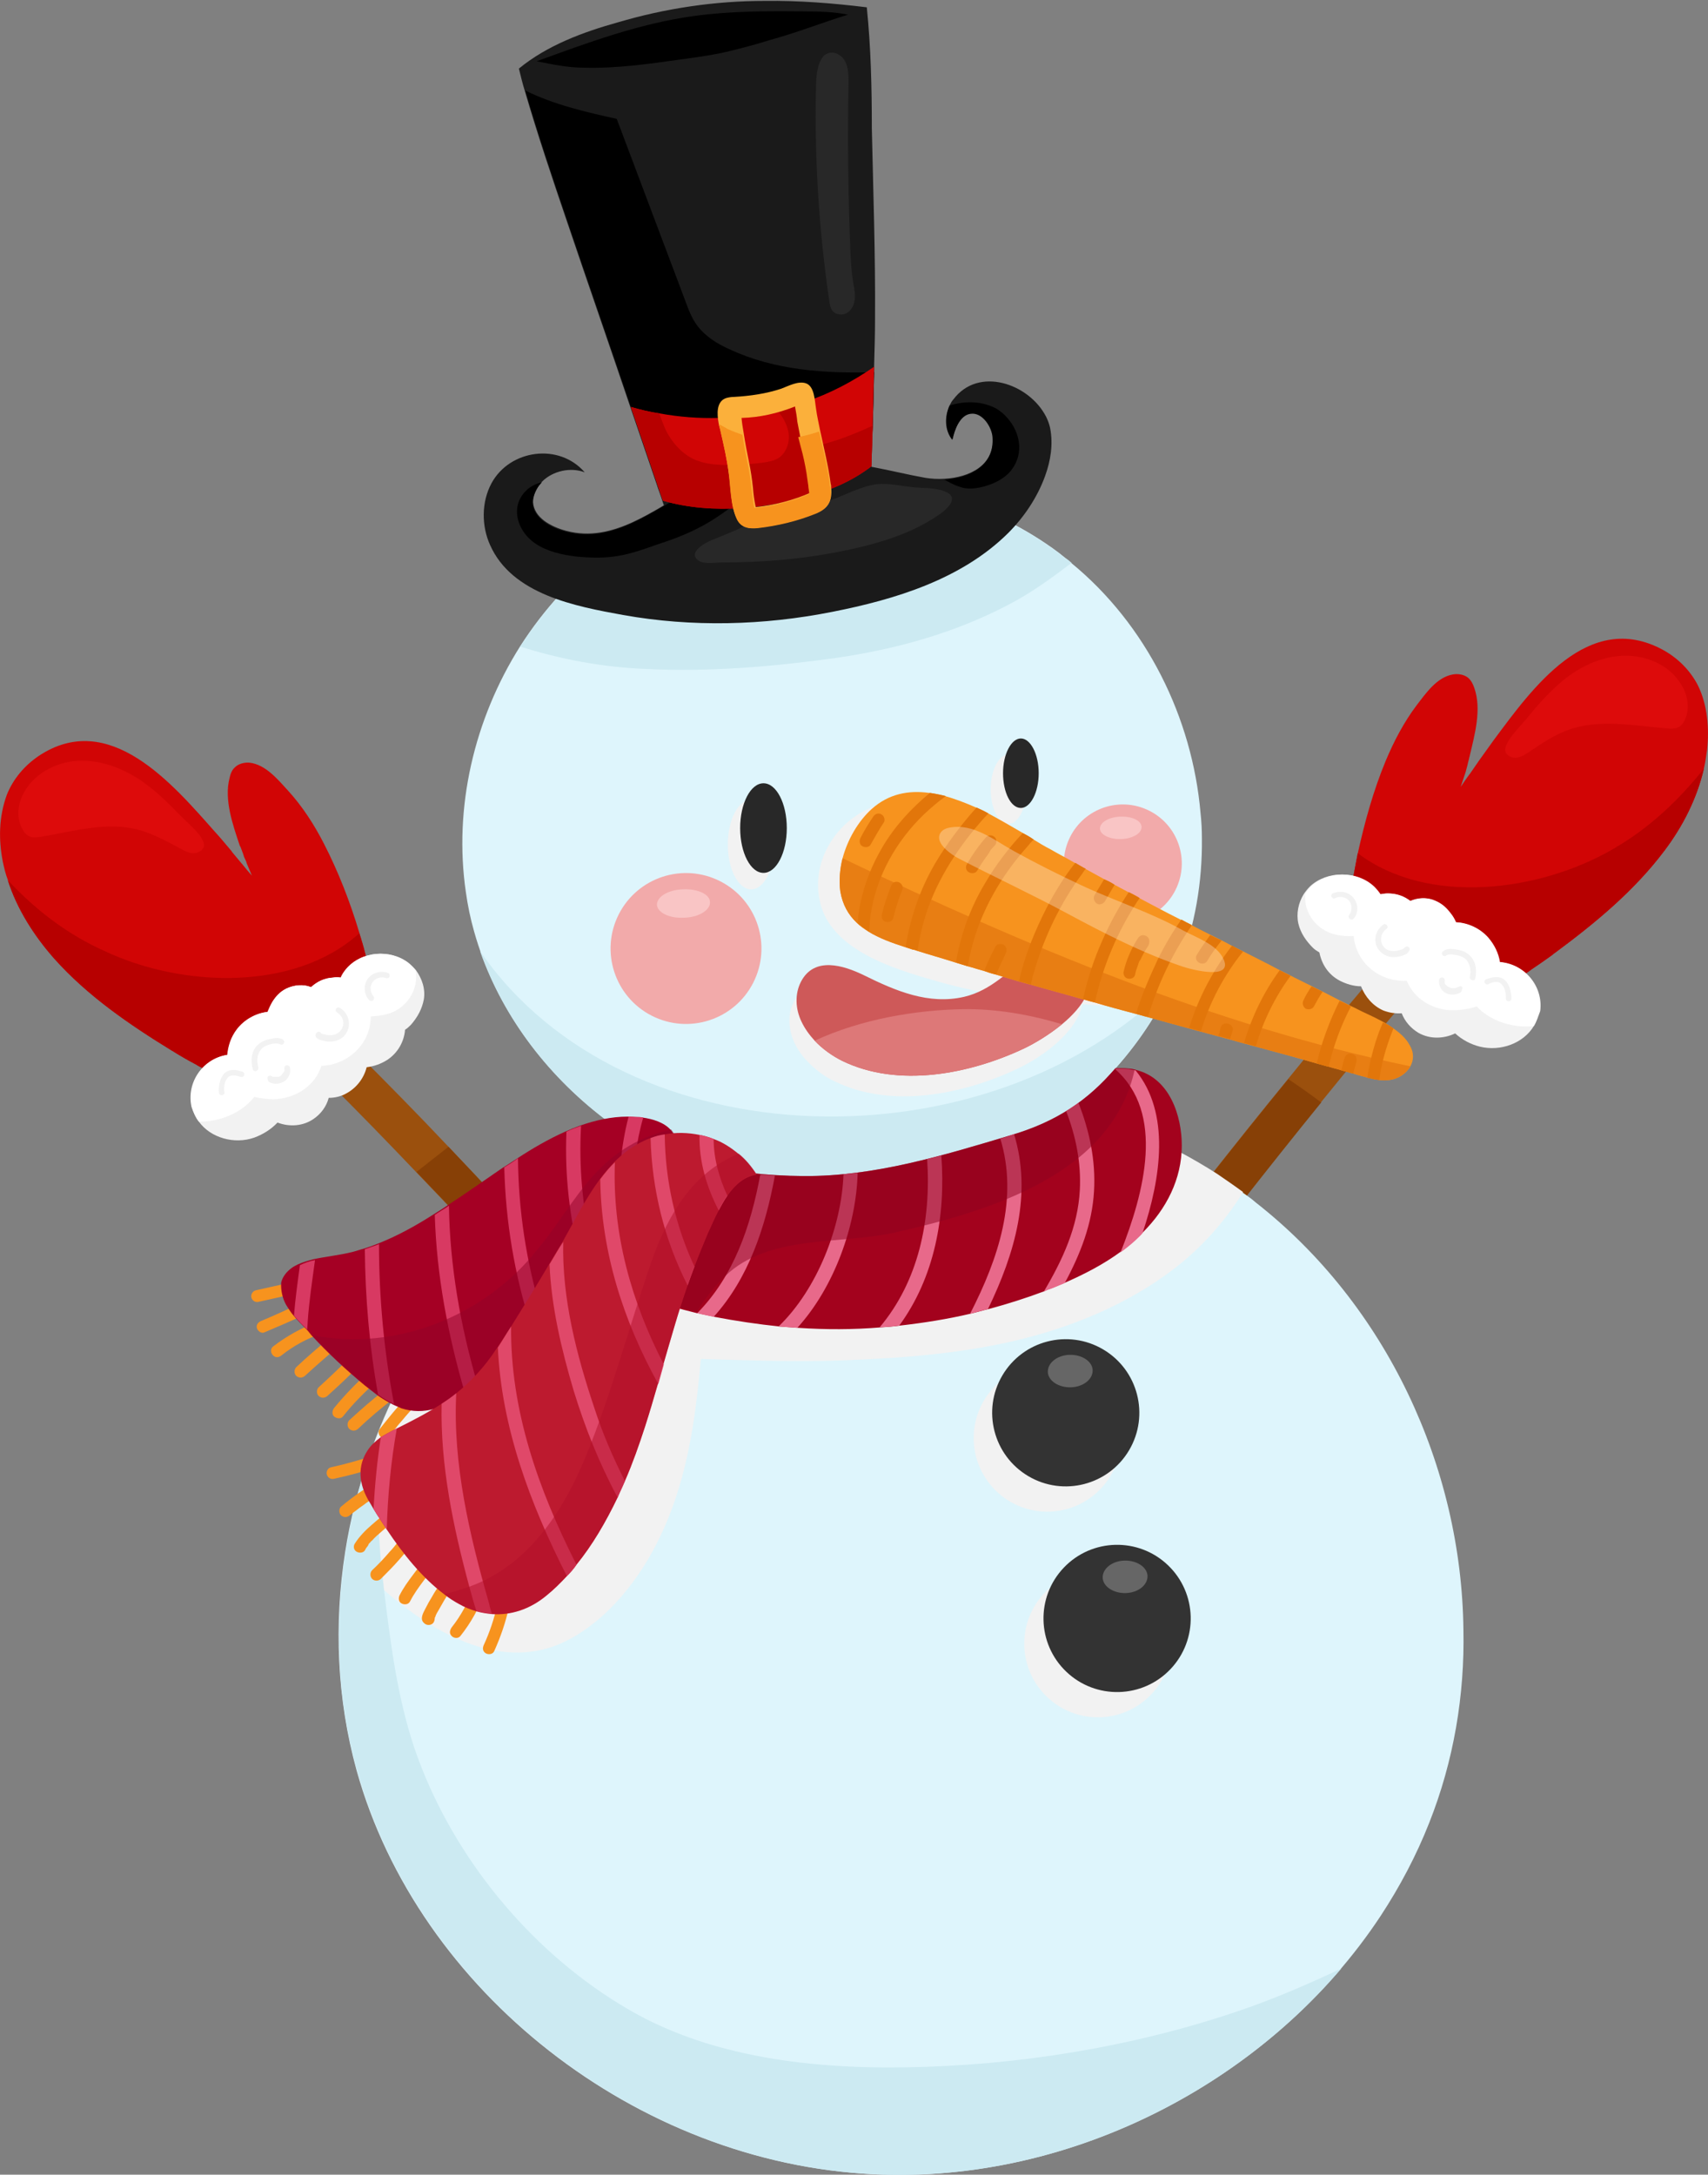 <?xml version="1.0" encoding="UTF-8"?> <svg xmlns="http://www.w3.org/2000/svg" xmlns:xlink="http://www.w3.org/1999/xlink" version="1.1" id="Layer_1" x="0px" y="0px" viewBox="0 0 373.6 475.6" style="enable-background:new 0 0 373.6 475.6;" xml:space="preserve"><rect x="0" y="0" width="373.6" height="475.6" fill="#808080" stroke="none"/> <style type="text/css"> .st0{fill:#9B500D;} .st1{fill:#874006;} .st2{fill:#D10505;} .st3{fill:#B70000;} .st4{fill:#DD0B0B;} .st5{fill:#F2F2F2;} .st6{fill:#FFFFFF;} .st7{fill:#DEF5FC;} .st8{fill:#CCEAF2;} .st9{fill:#F7931E;} .st10{fill:#A3021D;} .st11{fill:#E8698A;} .st12{opacity:0.5;fill:#8E0321;} .st13{fill:#A50024;} .st14{fill:#D83962;} .st15{opacity:0.5;fill:#930329;} .st16{fill:#BD1A2F;} .st17{fill:#E04869;} .st18{opacity:0.5;fill:#B20F2A;} .st19{fill:#1A1A1A;} .st20{fill:#282828;} .st21{fill:#FBB03B;} .st22{fill:#F2AAAA;} .st23{fill:#F9C5C5;} .st24{fill:#CE5959;} .st25{fill:#DD7878;} .st26{fill:#E87E13;} .st27{fill:#E2760A;} .st28{opacity:0.3;fill:#FFFFFF;} .st29{fill:#333333;} .st30{fill:#666666;} </style> <g> <g> <path class="st0" d="M136.5,305.6c-15-16.6-30-33.2-45.5-49.3c-12.2-12.8-24.7-25.4-37.6-37.5c-9.7,1-19.5,0.8-29.2-0.6 c-5.7-0.8-4.5-9.7,1.2-8.9c6.3,0.9,12.7,1.3,19,1.1c-2-1.8-4-3.6-6-5.4c-4.3-3.8,1.1-10.9,5.4-7.1c8.5,7.6,16.8,15.3,25,23.3 c-0.2-6.8-0.2-13.6-0.1-20.4c0.1-5.7,9-4.5,8.8,1.2c-0.2,8.9,0,17.8,0.5,26.7c0,0.5,0,1-0.1,1.4c6.8,6.8,13.6,13.7,20.2,20.7 c15.4,16.2,30.5,32.7,45.5,49.3C147.4,304.4,140.4,309.9,136.5,305.6z"></path> <path class="st1" d="M143.6,300.1c3.9,4.3-3.2,9.8-7,5.5c-15-16.6-30-33.2-45.5-49.3c2.3-1.8,4.7-3.7,7-5.5 C113.5,267,128.6,283.5,143.6,300.1z"></path> <g> <g> <path class="st2" d="M0.6,188.4c0.3,1.4,0.6,2.7,1.1,4c2,6.3,5.7,12.1,10.1,17.1c7.3,8.2,16.5,14.5,25.8,20.2 c0.2,0.1,0.4,0.2,0.5,0.3c1.6,1,3.2,1.9,4.9,2.8c0.4,0.3,0.9,0.5,1.3,0.7c1.5,0.8,3.1,1.6,4.6,2.4c0.2,0.1,0.4,0.2,0.6,0.3 c1,0.5,1.9,0.9,2.9,1.4c6.1-4.5,12-9.2,17.9-14c3.7-3,7.3-6.1,10.7-9.5c0.1-0.1,0.1-0.1,0.2-0.2c-0.3-1.2-0.5-2.4-0.8-3.6 c0-0.2-0.1-0.4-0.2-0.6c-0.4-1.6-0.8-3.1-1.3-4.7c-0.1-0.3-0.2-0.6-0.3-1c-2-6.7-4.6-13.4-7.8-19.6c-2.1-4.1-4.7-8.1-7.8-11.5 c-2.2-2.4-4.9-5.7-8.4-6.1c-1.1-0.1-2.4,0.2-3.2,1c-0.7,0.6-1,1.5-1.2,2.4c-1.2,4.7,0.7,10.1,2.2,14.6c0,0.1,0.1,0.3,0.2,0.4 c0.2,0.5,0.4,1.1,0.6,1.6c0.1,0.4,0.2,0.7,0.4,1.1c0.1,0.1,0.1,0.3,0.2,0.4c0.1,0.2,0.1,0.4,0.2,0.6c0.4,0.9,0.7,1.7,1.1,2.6 c-0.7-0.8-1.4-1.6-2.1-2.5c0,0,0-0.1-0.1-0.1c-0.7-0.8-1.3-1.6-2-2.4c-0.1-0.1-0.2-0.2-0.2-0.3c-1.2-1.4-2.4-2.9-3.7-4.3 c-9.3-10.5-23.1-26.8-38.5-16.6c-3.1,2.1-5.6,5-7,8.5C-0.3,178.7-0.3,183.7,0.6,188.4z"></path> <path class="st3" d="M1.7,192.5c2,6.3,5.7,12.1,10.1,17.1c7.3,8.2,16.5,14.5,25.8,20.2c0.2,0.1,0.4,0.2,0.5,0.3 c1.6,1,3.2,1.9,4.9,2.8c0.4,0.3,0.9,0.5,1.3,0.7c1.5,0.8,3.1,1.6,4.6,2.4c0.2,0.1,0.4,0.2,0.6,0.3c1,0.5,1.9,0.9,2.9,1.4 c6.1-4.5,12-9.2,17.9-14c3.7-3,7.3-6.1,10.7-9.5c0.1-0.1,0.1-0.1,0.2-0.2c-0.3-1.2-0.5-2.4-0.8-3.6c0-0.2-0.1-0.4-0.2-0.6 c-0.4-1.6-0.8-3.1-1.3-4.7c-0.1-0.3-0.2-0.6-0.3-1c-14.3,12.9-39,11.8-55.7,3.9C14.6,204.3,7.7,198.9,1.7,192.5z"></path> <path class="st4" d="M30.7,170.6c-4.1-2.7-8.9-4.5-13.8-4.2c-4.9,0.3-9.8,3-11.9,7.4c-1.2,2.4-1.4,5.4,0,7.7 c0.3,0.6,0.8,1.1,1.4,1.4c0.8,0.4,1.7,0.2,2.6,0.1c7.1-1.2,14.4-3.4,21.4-1.5c3.2,0.9,6.1,2.5,9.1,4.1c0.9,0.5,1.8,1,2.8,1 c1,0,2.1-0.6,2.3-1.5c0.4-2-3.9-5.4-5.2-6.8C36.7,175.5,33.9,172.8,30.7,170.6z"></path> </g> <g> <path class="st5" d="M43.5,245.3c2.6,3.6,7.8,5,12.1,3.5c1.9-0.7,3.7-1.8,5.1-3.3c2.6,1,5.6,0.8,7.9-0.8 c1.6-1.1,2.8-2.7,3.3-4.6c1.3,0,2.7-0.3,3.9-1c2.2-1.2,3.8-3.3,4.4-5.7c1.6-0.2,3.1-0.7,4.5-1.6c2.3-1.5,3.7-4,3.9-6.6 c0.5-0.3,0.9-0.7,1.3-1.1c1.4-1.6,2.4-3.4,2.8-5.5c0.4-2.3-0.4-4.6-1.7-6.4l0,0c-0.5-0.6-1-1.1-1.6-1.6 c-4-3.1-10.3-2.6-13.6,1.3c-0.5,0.6-0.9,1.2-1.2,1.9c-0.6-0.1-1.1-0.1-1.7,0c-1.9,0.1-3.5,0.9-4.8,2.1c-1.7-0.7-3.7-0.5-5.4,0.3 c-1.4,0.7-2.3,1.7-3.1,3c-0.4,0.7-0.7,1.4-1,2.1c-2.6,0.3-5.1,1.7-6.7,3.8c-1.3,1.7-1.9,3.6-2.1,5.6c-5.3,0.8-9,6-7.8,11.4 C42.3,243.3,42.8,244.4,43.5,245.3z"></path> <path class="st6" d="M43.5,245.3c0.7,0,1.3,0,2-0.1c3.8-0.4,7.8-2.3,10.1-5.3c1.4,0.3,2.9,0.5,4.2,0.5c5-0.1,9.2-3.1,10.5-7.3 c5.9-0.2,10.8-4.9,10.8-10.8c1.2-0.1,2.4-0.2,3.5-0.5c4.3-1.1,7.1-5.4,6.3-9.6l0,0c-0.5-0.6-1-1.1-1.6-1.6 c-4-3.1-10.3-2.6-13.6,1.3c-0.5,0.6-0.9,1.2-1.2,1.9c-0.6-0.1-1.1-0.1-1.7,0c-1.9,0.1-3.5,0.9-4.8,2.1c-1.7-0.7-3.7-0.5-5.4,0.3 c-1.4,0.7-2.3,1.7-3.1,3c-0.4,0.7-0.7,1.4-1,2.1c-2.6,0.3-5.1,1.7-6.7,3.8c-1.3,1.7-1.9,3.6-2.1,5.6c-5.3,0.8-9,6-7.8,11.4 C42.3,243.3,42.8,244.4,43.5,245.3z"></path> <path class="st5" d="M80.5,214c1-1.3,2.8-1.8,4.4-1.2c0.3,0.1,0.4,0.5,0.3,0.8c-0.1,0.3-0.5,0.4-0.8,0.3c-1-0.4-2.3,0-2.9,0.9 c-0.7,0.9-0.5,2.3,0.2,3.1c0.2,0.3,0.1,0.7-0.1,0.9c-0.3,0.2-0.6,0.1-0.9-0.1C79.5,217.3,79.5,215.3,80.5,214z"></path> <path class="st5" d="M70.2,225.9c0.2,0.3,0.8,0.3,1.1,0.4c0.4,0.1,0.8,0.1,1.2,0.1c0.8-0.1,1.5-0.4,2-1c1-1.2,0.7-3.1-0.7-3.9 c-0.3-0.2-0.5-0.5-0.3-0.8c0.1-0.3,0.5-0.5,0.8-0.3c2.1,1.2,2.7,4,1.2,5.9c-0.7,0.9-1.8,1.4-3,1.5c-0.6,0-1.2,0-1.8-0.2 c-0.6-0.1-1.2-0.3-1.6-0.8C68.7,226,69.7,225.2,70.2,225.9z"></path> <path class="st5" d="M55.3,233.9c-0.5-1.9-0.4-4,1.1-5.4c0.8-0.7,1.7-1.1,2.8-1.3c0.9-0.2,1.8-0.3,2.6,0.1 c0.3,0.2,0.5,0.5,0.3,0.8c-0.1,0.3-0.5,0.5-0.8,0.3c-0.6-0.3-1.2-0.2-1.8-0.1c-0.8,0.2-1.6,0.4-2.2,1c-1.1,1.1-1.2,2.7-0.8,4.1 C56.7,234.2,55.6,234.6,55.3,233.9z"></path> <path class="st5" d="M47.9,239c-0.1-0.7,0-1.4,0.1-2.1c0.2-0.7,0.5-1.5,1-2.1c1.1-1.1,2.7-0.9,4.1-0.4c0.3,0.1,0.4,0.5,0.3,0.8 c-0.1,0.3-0.5,0.4-0.8,0.3c-0.9-0.3-2.1-0.6-2.8,0.2c-0.7,0.8-0.9,2.1-0.7,3.2C49.2,239.6,48,239.8,47.9,239z"></path> <path class="st5" d="M59,236.7c1,0.5,2.3,0.4,3.3-0.3c0.9-0.7,1.4-1.9,1.1-3c-0.1-0.3-0.5-0.5-0.8-0.4c-0.3,0.1-0.5,0.5-0.4,0.8 c0,0,0,0,0,0c0,0,0,0,0,0c0,0,0,0.1,0,0.1c0,0,0,0.1,0,0.1c0,0,0,0,0,0.1c0,0.1,0,0.2-0.1,0.3c0-0.1,0,0,0,0c0,0,0,0.1-0.1,0.1 c0,0,0,0.1-0.1,0.1c0,0,0,0.1,0,0.1c0,0-0.1,0.1-0.1,0.1c0,0,0,0.1-0.1,0.1c0,0-0.1,0.1-0.1,0.1c0,0,0,0,0,0.1 c-0.1,0.1-0.1,0.1-0.2,0.2c0,0-0.1,0-0.1,0.1c0,0-0.1,0-0.1,0c-0.1,0-0.2,0.1-0.3,0.1c-0.1,0-0.1,0-0.2,0c0,0,0,0-0.1,0 c-0.1,0-0.2,0-0.3,0c-0.2,0-0.3,0-0.5,0c-0.2,0-0.3-0.1-0.5-0.2c-0.3-0.1-0.7,0-0.8,0.3C58.5,236.2,58.7,236.6,59,236.7z"></path> </g> </g> </g> <g> <path class="st0" d="M358.7,190.8c-9.5,2.1-19.3,3-29,2.7c-14.1,15.4-27.6,31.3-40.7,47.5c-12.1,14.9-23.9,30.1-35.7,45.3 c-3.5,4.5-10.9-0.4-7.4-5c11.8-15.2,23.7-30.5,35.9-45.4c8-9.9,16.1-19.6,24.4-29.2c-0.1-0.4-0.2-0.9-0.2-1.4 c-0.2-8.9-0.7-17.8-1.5-26.7c-0.5-5.7,8.2-7.5,8.7-1.8c0.6,6.8,1.1,13.6,1.4,20.4c7.5-8.5,15.3-16.9,23.2-25.1 c4-4.1,9.9,2.6,5.9,6.7c-1.9,1.9-3.7,3.9-5.6,5.8c6.3-0.3,12.6-1.1,18.9-2.5C362.5,180.9,364.3,189.6,358.7,190.8z"></path> <path class="st1" d="M289,241.1c-12.1,14.9-23.9,30.1-35.7,45.3c-3.5,4.5-10.9-0.4-7.4-5c11.8-15.2,23.7-30.5,35.9-45.4 C284.2,237.6,286.6,239.3,289,241.1z"></path> <g> <g> <path class="st2" d="M373.4,164c-0.2,1.4-0.4,2.8-0.7,4.1c-1.5,6.5-4.6,12.6-8.6,17.9c-6.6,8.8-15.2,15.9-24,22.4 c-0.2,0.1-0.3,0.2-0.5,0.4c-1.5,1.1-3.1,2.2-4.6,3.2c-0.4,0.3-0.8,0.6-1.3,0.9c-1.4,1-2.9,1.9-4.4,2.8c-0.2,0.1-0.3,0.2-0.5,0.3 c-0.9,0.6-1.8,1.1-2.8,1.7c-6.5-3.9-12.8-8.1-19-12.4c-3.9-2.7-7.8-5.5-11.5-8.5c-0.1-0.1-0.2-0.1-0.2-0.2 c0.2-1.2,0.3-2.4,0.5-3.6c0-0.2,0.1-0.4,0.1-0.6c0.3-1.6,0.6-3.2,0.9-4.8c0.1-0.3,0.1-0.7,0.2-1c1.5-6.8,3.4-13.7,6.1-20.2 c1.8-4.3,4-8.5,6.8-12.2c2-2.6,4.4-6.1,7.9-6.7c1.1-0.2,2.4,0,3.3,0.7c0.7,0.6,1.1,1.4,1.4,2.3c1.6,4.6,0.1,10.1-1,14.7 c0,0.2-0.1,0.3-0.1,0.4c-0.1,0.6-0.3,1.1-0.4,1.7c-0.1,0.4-0.2,0.7-0.3,1.1c0,0.1-0.1,0.3-0.1,0.4c-0.1,0.2-0.1,0.4-0.2,0.6 c-0.3,0.9-0.6,1.8-0.9,2.7c0.6-0.9,1.2-1.8,1.8-2.6c0,0,0-0.1,0.1-0.1c0.6-0.9,1.2-1.7,1.8-2.6c0.1-0.1,0.1-0.2,0.2-0.3 c1.1-1.5,2.2-3.1,3.3-4.6c8.4-11.3,20.7-28.6,37-19.8c3.3,1.8,6,4.5,7.7,7.8C373.5,154.2,373.9,159.3,373.4,164z"></path> <path class="st3" d="M372.7,168.1c-1.5,6.5-4.6,12.6-8.6,17.9c-6.6,8.8-15.2,15.9-24,22.4c-0.2,0.1-0.3,0.2-0.5,0.4 c-1.5,1.1-3.1,2.2-4.6,3.2c-0.4,0.3-0.8,0.6-1.3,0.9c-1.4,1-2.9,1.9-4.4,2.8c-0.2,0.1-0.3,0.2-0.5,0.3c-0.9,0.6-1.8,1.1-2.8,1.7 c-6.5-3.9-12.8-8.1-19-12.4c-3.9-2.7-7.8-5.5-11.5-8.5c-0.1-0.1-0.2-0.1-0.2-0.2c0.2-1.2,0.3-2.4,0.5-3.6c0-0.2,0.1-0.4,0.1-0.6 c0.3-1.6,0.6-3.2,0.9-4.8c0.1-0.3,0.1-0.7,0.2-1c15.3,11.6,39.8,8.4,55.8-0.9C360.8,181.1,367.2,175,372.7,168.1z"></path> <path class="st4" d="M341.9,148.8c3.8-3.1,8.5-5.3,13.4-5.4c4.9-0.1,10,2.1,12.5,6.4c1.4,2.3,1.9,5.3,0.7,7.7 c-0.3,0.6-0.7,1.2-1.3,1.5c-0.8,0.4-1.7,0.4-2.6,0.3c-7.2-0.6-14.7-2.1-21.5,0.3c-3.1,1.1-5.9,3-8.7,4.9 c-0.8,0.5-1.7,1.1-2.7,1.2c-1,0.1-2.1-0.4-2.4-1.3c-0.6-1.9,3.4-5.7,4.6-7.2C336.3,154.2,338.9,151.3,341.9,148.8z"></path> </g> <g> <path class="st5" d="M335.5,224.4c-2.3,3.8-7.3,5.6-11.8,4.5c-2-0.5-3.9-1.5-5.4-2.9c-2.5,1.2-5.5,1.3-8-0.1 c-1.7-1-3-2.5-3.7-4.3c-1.3,0.1-2.7-0.1-4-0.6c-2.3-1-4-3-4.9-5.3c-1.6,0-3.2-0.5-4.6-1.2c-2.5-1.3-4-3.6-4.5-6.2 c-0.5-0.3-1-0.6-1.4-1c-1.5-1.5-2.7-3.2-3.2-5.3c-0.5-2.2,0-4.6,1.2-6.5l0,0c0.4-0.6,0.9-1.2,1.4-1.7c3.7-3.4,10-3.4,13.7,0.1 c0.5,0.5,1,1.1,1.4,1.7c0.6-0.1,1.1-0.2,1.7-0.2c1.9,0,3.5,0.6,4.9,1.7c1.7-0.8,3.7-0.9,5.4-0.1c1.4,0.6,2.4,1.5,3.3,2.7 c0.5,0.6,0.9,1.3,1.2,2c2.6,0.1,5.2,1.3,7,3.3c1.4,1.6,2.3,3.5,2.6,5.4c5.4,0.4,9.5,5.3,8.8,10.7 C336.5,222.2,336.1,223.4,335.5,224.4z"></path> <path class="st6" d="M335.5,224.4c-0.7,0.1-1.3,0.1-2,0.1c-3.9-0.1-7.9-1.6-10.5-4.4c-1.4,0.5-2.8,0.7-4.2,0.8 c-5,0.4-9.4-2.3-11.1-6.4c-5.9,0.3-11.1-3.9-11.6-9.8c-1.2,0.1-2.4,0-3.5-0.2c-4.4-0.8-7.5-4.7-7.1-9l0,0 c0.4-0.6,0.9-1.2,1.4-1.7c3.7-3.4,10-3.4,13.7,0.1c0.5,0.5,1,1.1,1.4,1.7c0.6-0.1,1.1-0.2,1.7-0.2c1.9,0,3.5,0.6,4.9,1.7 c1.7-0.8,3.7-0.9,5.4-0.1c1.4,0.6,2.4,1.5,3.3,2.7c0.5,0.6,0.9,1.3,1.2,2c2.6,0.1,5.2,1.3,7,3.3c1.4,1.6,2.3,3.5,2.6,5.4 c5.4,0.4,9.5,5.3,8.8,10.7C336.5,222.2,336.1,223.4,335.5,224.4z"></path> <path class="st5" d="M296,196.3c-1.1-1.3-3-1.6-4.5-0.9c-0.3,0.1-0.4,0.6-0.2,0.8c0.2,0.3,0.5,0.4,0.8,0.2c1-0.5,2.3-0.2,3,0.6 c0.7,0.9,0.7,2.2,0,3.1c-0.2,0.3-0.1,0.7,0.2,0.9c0.3,0.2,0.7,0.1,0.9-0.2C297.2,199.5,297.1,197.6,296,196.3z"></path> <path class="st5" d="M307.2,207.3c-0.2,0.3-0.8,0.4-1.1,0.5c-0.4,0.1-0.8,0.2-1.2,0.2c-0.8,0-1.6-0.2-2.1-0.8 c-1.1-1.1-0.9-3.1,0.4-4c0.3-0.2,0.4-0.5,0.2-0.8c-0.2-0.3-0.6-0.4-0.8-0.2c-2,1.4-2.4,4.2-0.7,5.9c0.8,0.8,2,1.3,3.1,1.2 c0.6,0,1.2-0.1,1.7-0.3c0.6-0.2,1.2-0.4,1.5-1C308.7,207.2,307.7,206.6,307.2,207.3z"></path> <path class="st5" d="M322.7,214c0.4-1.9,0.1-4-1.5-5.3c-0.8-0.7-1.8-0.9-2.9-1.1c-0.9-0.1-1.8-0.2-2.6,0.4 c-0.3,0.2-0.4,0.5-0.2,0.8c0.1,0.3,0.6,0.4,0.8,0.2c0.5-0.4,1.2-0.3,1.8-0.2c0.8,0.1,1.6,0.3,2.3,0.8c1.2,1,1.4,2.6,1.1,4.1 C321.4,214.4,322.6,214.7,322.7,214z"></path> <path class="st5" d="M330.6,218.4c0-0.7-0.1-1.4-0.3-2.1c-0.2-0.7-0.6-1.5-1.2-2c-1.2-1-2.8-0.6-4.1-0.1 c-0.3,0.1-0.4,0.6-0.2,0.8c0.2,0.3,0.5,0.4,0.8,0.2c0.8-0.4,2-0.8,2.8,0c0.8,0.8,1,2,1,3.1C329.3,219.2,330.6,219.2,330.6,218.4 z"></path> <path class="st5" d="M319.4,217.1c-1,0.5-2.3,0.6-3.3,0c-1-0.6-1.5-1.8-1.3-2.9c0.1-0.3,0.5-0.5,0.8-0.4 c0.3,0.1,0.5,0.4,0.4,0.8c0,0,0,0,0,0c0,0,0,0,0,0c0,0,0,0.1,0,0.1c0,0,0,0.1,0,0.1c0,0,0,0,0,0.1c0,0.1,0,0.2,0.1,0.3 c0-0.1,0,0,0,0c0,0,0,0.1,0.1,0.1c0,0,0,0.1,0.1,0.1c0,0,0,0.1,0.1,0.1c0,0,0.1,0.1,0.1,0.1c0,0,0.1,0.1,0.1,0.1 c0,0,0.1,0.1,0.1,0.1c0,0,0,0,0.1,0c0.1,0,0.1,0.1,0.2,0.1c0,0,0.1,0,0.1,0.1c0,0,0.1,0,0.1,0c0.1,0,0.2,0.1,0.3,0.1 c0.1,0,0.1,0,0.2,0c0,0,0,0,0.1,0c0.1,0,0.2,0,0.3,0c0.2,0,0.3,0,0.5-0.1c0.2-0.1,0.3-0.1,0.5-0.2c0.3-0.2,0.7-0.1,0.8,0.2 C319.8,216.5,319.7,216.9,319.4,217.1z"></path> </g> </g> </g> <path class="st7" d="M312.6,398.7c-2.8,7.1-6.4,13.9-10.6,20.3c-23.5,35.6-67.2,58.7-111,56.5c-51.7-2.5-99.5-39.9-113-88.3 c-4.3-15.6-5-31.9-2.5-47.8c1.1-7.1,2.9-14,5.2-20.8c7.9-22.9,22.6-43.7,42.5-58.3c40.6-29.9,100.5-30.6,142.8-3.5 c2,1.3,3.9,2.6,5.8,4c1,0.7,2,1.4,2.9,2.2c28.6,22.4,45,57.9,45.4,93.4C320.4,370.7,318,385.1,312.6,398.7z"></path> <path class="st5" d="M271.9,260.7c-3.5,5.7-7.9,10.8-13,15.1c-10.1,8.4-22.5,13.8-35.2,17c-12.8,3.2-26,4.2-39.1,4.7 c-10.4,0.4-20.9,0-31.3-0.3c-0.9,10.2-2.2,20.4-5.4,30.1c-3.2,9.7-8.3,18.9-15.9,25.9c-3.8,3.4-8.2,6.3-13.1,7.5 c-9.8,2.5-20.1-1.9-28.4-7.8c-5.5-3.9-10.5-8.5-14.8-13.6c4.9-30.9,22-60.2,47.7-79.1c40.6-29.9,100.5-30.6,142.8-3.5 C268.1,258,270,259.3,271.9,260.7z"></path> <g> <path class="st8" d="M274.6,438.5c-22.6,8.2-47.8,12.7-71.8,13.5c-22,0.8-46.3-1.3-65.6-12.7c-20-11.7-36.4-31.1-44.9-52.5 c-4.5-11.2-6.3-23.1-7.8-35c-1.3-10.5-2.4-20.5-1.4-30.9c-0.7-0.8-1.5-1.6-2.3-2.3c-2.4,6.8-4.1,13.8-5.2,20.8 c-2.5,15.9-1.9,32.2,2.5,47.8c13.5,48.4,61.3,85.8,113,88.3c38.9,1.9,77.7-16.1,102.3-45C287.3,433.4,281.1,436.1,274.6,438.5z"></path> </g> <path class="st7" d="M262.9,183.4c0.1,9.5-1.5,19-5,27.9c-12.1,30.8-46,52.2-79.9,50.5c-34-1.7-65.4-26.3-74.3-58.1 c-0.8-2.8-1.4-5.7-1.8-8.6c-2.7-18.5,1.8-37.8,11.9-53.8c5.2-8.1,11.8-15.4,19.6-21.1c26.7-19.6,66.1-20.1,93.9-2.3 c2,1.3,3.9,2.6,5.7,4.1c0.4,0.3,0.9,0.7,1.3,1.1c16.5,13.5,26.5,33.9,28.3,54.7C262.8,179.6,262.9,181.5,262.9,183.4z"></path> <path class="st8" d="M234.4,123.1c-4.5,3.4-9,6.7-14.1,9.3c-11.7,6.1-24.4,9.6-37.5,11.5c-13.7,1.9-27.8,3.1-41.6,2.4 c-9.5-0.4-18.6-2.1-27.4-4.9c5.2-8.1,11.8-15.4,19.6-21.1c26.7-19.6,66.1-20.1,93.9-2.3c2,1.3,3.9,2.6,5.7,4.1 C233.5,122.3,233.9,122.7,234.4,123.1z"></path> <path class="st8" d="M105,208c10.4,29.7,40.5,52.2,72.9,53.8c32.5,1.6,64.9-17.9,78.3-46.6C216.6,255.4,137,254.5,105,208z"></path> <g> <g> <path class="st9" d="M66.9,281c-0.2-0.7-0.9-1.1-1.6-0.9c-3.1,0.7-6.2,1.4-9.4,2.1c-0.7,0.2-1.1,1-0.9,1.6 c0.2,0.7,0.9,1.1,1.6,0.9c3.1-0.7,6.2-1.4,9.4-2.1C66.6,282.5,67.1,281.7,66.9,281z"></path> <path class="st9" d="M67.4,285.6c-0.4-0.7-1.2-0.8-1.8-0.5c-2.8,1.3-5.6,2.6-8.5,3.8c-0.7,0.3-1.1,0.9-0.9,1.6 c0.2,0.6,1,1.2,1.6,0.9c3.1-1.3,6.1-2.6,9.1-4C67.5,287.1,67.7,286.2,67.4,285.6z"></path> <path class="st9" d="M71.1,290c-0.2-0.7-1-1.2-1.6-0.9c-3.6,1.3-6.8,3.1-9.8,5.4c-0.6,0.5-0.5,1.4,0,1.9c0.6,0.6,1.3,0.5,1.9,0 c2.5-2,5.6-3.7,8.6-4.7C70.9,291.4,71.3,290.7,71.1,290z"></path> <path class="st9" d="M74,292.6c-0.6-0.5-1.3-0.5-1.9,0c-2.5,2.1-5,4.2-7.3,6.4c-0.5,0.5-0.5,1.4,0,1.9c0.6,0.5,1.3,0.5,1.9,0 c2.4-2.2,4.8-4.3,7.3-6.4C74.5,294,74.5,293,74,292.6z"></path> <path class="st9" d="M78,297.3c-0.5-0.5-1.4-0.5-1.9,0c-2.1,2.1-4.2,4.1-6.4,6.1c-0.5,0.5-0.5,1.4,0,1.9c0.6,0.5,1.3,0.5,1.9,0 c2.2-2,4.4-4,6.4-6.1C78.5,298.7,78.5,297.7,78,297.3z"></path> <path class="st9" d="M82.4,300.2c-0.6-0.5-1.3-0.5-1.9,0c-2.7,2.4-5.1,4.9-7.4,7.7c-0.4,0.5-0.6,1.4,0,1.9c0.5,0.4,1.4,0.6,1.9,0 c2.2-2.8,4.7-5.3,7.4-7.7C83,301.7,82.9,300.7,82.4,300.2z"></path> <path class="st9" d="M85.9,304.1c-0.6-0.5-1.3-0.5-1.9,0c-2.6,2-5.1,4.2-7.6,6.5c-0.5,0.5-0.5,1.4,0,1.9c0.6,0.5,1.3,0.5,1.9,0 c2.4-2.3,4.9-4.4,7.6-6.5C86.4,305.5,86.4,304.5,85.9,304.1z"></path> <path class="st9" d="M90.8,305.6c-0.5-0.5-1.4-0.5-1.9,0c-2.1,2.2-4,4.6-5.9,7c-0.4,0.6-0.1,1.5,0.5,1.8c0.7,0.4,1.4,0.1,1.8-0.5 c0.2-0.3,0.4-0.6,0.7-0.9c0.1-0.1,0.1-0.1,0.2-0.2c0,0,0,0,0,0c0,0,0,0,0,0c0.1-0.2,0.2-0.3,0.4-0.5c0.4-0.6,0.9-1.1,1.4-1.7 c0.9-1.1,1.9-2.2,2.9-3.3C91.2,307,91.3,306.1,90.8,305.6z"></path> <path class="st9" d="M83.4,319.2c-0.2-0.7-1-1.2-1.6-0.9c-3.1,1-6.2,1.9-9.4,2.6c-0.7,0.1-1.1,1-0.9,1.6c0.2,0.7,0.9,1.1,1.6,0.9 c3.2-0.7,6.3-1.5,9.4-2.6C83.1,320.7,83.6,320,83.4,319.2z"></path> <path class="st9" d="M84.5,324.4c-0.4-0.6-1.2-0.8-1.8-0.5c-2.9,1.6-5.6,3.5-8.1,5.6c-0.5,0.4-0.5,1.4,0,1.9 c0.6,0.5,1.3,0.5,1.9,0c0.3-0.2,0.6-0.5,0.9-0.7c0.3-0.2,0.4-0.3,0.8-0.6c0.6-0.5,1.3-0.9,1.9-1.4c1.3-0.9,2.6-1.7,4-2.5 C84.6,325.9,84.9,325,84.5,324.4z"></path> <path class="st9" d="M87,329.2c-0.7-0.4-1.4-0.1-1.8,0.5c0.2-0.2-0.1,0.1-0.1,0.1c-0.1,0.1-0.2,0.2-0.2,0.3 c-0.1,0.2-0.3,0.3-0.4,0.5c-0.3,0.3-0.6,0.7-1,1c-0.7,0.6-1.4,1.2-2.1,1.8c-1.4,1.2-2.8,2.6-3.8,4.2c-0.4,0.6-0.2,1.5,0.5,1.8 c0.6,0.3,1.5,0.2,1.8-0.5c0.1-0.2,0.2-0.4,0.4-0.6c0.1-0.1,0.1-0.2,0.2-0.3c0,0,0.1-0.1,0.1-0.2c0-0.1,0.1-0.2,0.1-0.2 c0.1-0.1,0.1-0.1,0.2-0.2c0.2-0.2,0.3-0.4,0.5-0.5c0.6-0.7,1.3-1.3,2-1.9c1.5-1.3,2.9-2.5,4-4C87.9,330.4,87.6,329.5,87,329.2z"></path> <path class="st9" d="M89.7,334.5c-0.7-0.2-1.4,0.2-1.6,0.9c-0.1,0.3-0.2,0.5-0.4,0.9c-0.2,0.3-0.5,0.8-0.7,1 c-0.5,0.6-1.1,1.4-1.7,2c-1.2,1.4-2.5,2.8-3.9,4.1c-0.5,0.5-0.5,1.4,0,1.9c0.5,0.5,1.4,0.5,1.9,0c1.4-1.4,2.8-2.8,4.1-4.3 c1.3-1.5,2.7-3,3.3-4.8C90.9,335.5,90.4,334.6,89.7,334.5z"></path> <path class="st9" d="M93.5,339.9c-1.8,3.1-4.5,5.8-6.1,9c-0.3,0.6-0.2,1.5,0.5,1.8c0.6,0.3,1.5,0.2,1.8-0.5 c1.7-3.3,4.3-5.9,6.1-9C96.7,339.8,94.3,338.4,93.5,339.9z"></path> <path class="st9" d="M99.9,344.2c-0.5-0.5-1.4-0.6-1.9,0c-1.3,1.6-2.5,3.2-3.5,5c-0.5,0.8-1,1.7-1.4,2.5c-0.5,1-1.4,2.4-0.3,3.3 c0.5,0.5,1.4,0.5,1.9,0c0.3-0.3,0.4-0.8,0.4-1.2c0.1-0.2,0.2-0.3,0.2-0.5c0.2-0.4,0.4-0.8,0.6-1.1c0.4-0.7,0.8-1.4,1.2-2.1 c0.8-1.4,1.8-2.8,2.8-4C100.4,345.5,100.4,344.7,99.9,344.2z"></path> <path class="st9" d="M105.1,346.6c-0.7-0.2-1.4,0.3-1.6,0.9c-1.1,2.9-2.7,5.9-4.7,8.4c-0.4,0.6-0.6,1.3,0,1.9 c0.5,0.5,1.4,0.6,1.9,0c2.3-2.9,4.1-6.1,5.3-9.6C106.3,347.6,105.8,346.8,105.1,346.6z"></path> <path class="st9" d="M110.4,350c-0.7-0.2-1.5,0.2-1.6,0.9c-0.7,3.1-1.7,6.1-3,8.9c-0.3,0.7-0.2,1.4,0.5,1.8 c0.6,0.3,1.5,0.2,1.8-0.5c1.4-3.1,2.5-6.3,3.2-9.5C111.5,350.9,111.1,350.2,110.4,350z"></path> </g> <g> <path class="st10" d="M131.6,247.8c13.5,5.8,27.9,9.3,44.2,9.4c15.5,0.1,30.5-4.5,45.2-8.9c10.2-3,17-7.7,23-14.7 c1,0,1.9,0,2.9,0.1c0.4,0,0.9,0.1,1.3,0.2c0.1,0,0.2,0,0.3,0.1c7.4,1.8,10,10.1,10,16.5c0,7.4-3.4,13.9-8.5,19 c-0.5,0.6-1.1,1.1-1.7,1.7c-1,0.9-2,1.7-3.1,2.5c-3.8,2.8-7.9,4.9-12.2,6.8c-1,0.4-1.9,0.8-2.9,1.2c-0.6,0.2-1.2,0.4-1.7,0.7 c-4,1.5-8.1,2.8-12.2,3.9c-1.3,0.3-2.6,0.7-3.9,1c-5.1,1.2-10.2,2-15.4,2.6c-1.4,0.2-2.8,0.3-4.3,0.4c-6,0.5-12,0.5-18,0.1 c-1.4-0.1-2.8-0.2-4.1-0.3c-4.8-0.5-9.5-1.2-14.2-2.1c-1.2-0.3-2.4-0.5-3.6-0.8c-0.1,0-0.1,0-0.2,0c-7.8-1.9-15.4-4.5-22.7-7.9 c-3.8-1.8-7.6-3.8-10.1-7.1c-2.4-3.2-3.2-7-2.8-10.8c0.2-2.1,0.8-4.1,1.7-6C122.4,252.1,126.6,249.6,131.6,247.8z"></path> <g> <path class="st11" d="M243.9,233.8c0,0,0.1-0.1,0.1-0.1c1,0,1.9,0,2.9,0.1c0.5,0.1,1.1,0.2,1.5,0.3c7.6,9.3,5.6,23.4,1.5,35.6 c-0.5,0.6-1.1,1.1-1.7,1.7c-1,0.9-2,1.7-3.1,2.5C250.3,260.8,254.9,243.4,243.9,233.8z"></path> <path class="st11" d="M236.2,260.2c0.3-6-0.9-11.8-3-17.2c0.9-0.6,1.8-1.2,2.7-1.8c2.4,6.1,3.8,12.6,3.4,19.3 c-0.4,7.2-3,13.8-6.4,20.1c-1,0.4-1.9,0.8-2.9,1.2c-0.6,0.2-1.2,0.4-1.7,0.7C232.4,275.6,235.8,268.3,236.2,260.2z"></path> <path class="st11" d="M218.8,249c0.7-0.2,1.5-0.4,2.2-0.7c0.3-0.1,0.5-0.2,0.8-0.3c4,13.1,0.2,26.1-5.7,38.3 c-1.3,0.3-2.6,0.7-3.9,1C218.4,275.2,222.8,262.1,218.8,249z"></path> <path class="st11" d="M202.8,253.5c1-0.3,2.1-0.5,3.1-0.8c1,13.3-1.5,26.7-9.2,37.2c-1.4,0.2-2.8,0.3-4.3,0.4 C200.9,280.2,203.7,266.9,202.8,253.5z"></path> <path class="st11" d="M184.5,256.8c1-0.1,2.1-0.2,3.1-0.3c-0.3,11.5-5.1,25-13.2,33.9c-1.4-0.1-2.8-0.2-4.1-0.3 C178.8,281.9,184.1,268.2,184.5,256.8z"></path> <path class="st11" d="M169.5,257.1c-2.1,11.4-5.8,22.5-13.4,30.9c-1.2-0.3-2.4-0.5-3.6-0.8c8-8.1,11.7-19,13.8-30.3 C167.4,256.9,168.5,257,169.5,257.1z"></path> </g> <path class="st12" d="M131.6,247.8c13.5,5.8,27.9,9.3,44.2,9.4c15.5,0.1,30.5-4.5,45.2-8.9c10.2-3,17-7.7,23-14.7 c1,0,1.9,0,2.9,0.1c0.4,0,0.9,0.1,1.3,0.2c-5,23-31.8,31-52.7,35.7c-11.9,2.6-27.4,0.4-36.8,9.4c-2.4,2.3-4.5,5-6.3,7.9 c-7.8-1.9-15.4-4.5-22.7-7.9c-3.8-1.8-7.6-3.8-10.1-7.1c-2.4-3.2-3.2-7-2.8-10.8c0.2-2.1,0.8-4.1,1.7-6 C122.4,252.1,126.6,249.6,131.6,247.8z"></path> <g> <g> <path class="st13" d="M62.6,285.4c0.5,0.8,1,1.6,1.6,2.3c0.9,1.1,1.9,2.1,2.9,3.1c0.2,0.2,0.4,0.4,0.6,0.7 c0.2,0.2,0.3,0.4,0.5,0.6c3.6,3.9,7.5,7.5,11.6,10.9c0.9,0.7,1.8,1.4,2.7,2.1c1.1,0.8,2.3,1.5,3.5,2.1c0.6,0.3,1.2,0.5,1.8,0.8 c4.9,1.6,9.6-0.2,13.7-3.1c0.9-0.6,1.8-1.4,2.7-2.1c2.6-2.2,4.9-4.8,6.9-6.9c1.7-1.9,3.3-3.8,4.9-5.8c0.8-1,1.6-2,2.3-3 c2.7-3.5,5.4-7,8-10.6c0.1-0.2,0.3-0.4,0.4-0.6c0.8-1.1,1.6-2.1,2.4-3.2c2-2.6,4-5.1,6-7.6c0.7-0.8,1.3-1.6,2-2.4 c0.4-0.5,0.7-0.9,1.1-1.4c1.4-1.8,2.7-3.6,4.3-5.2c1.5-1.5,5.2-2.8,5.4-4.7c0.3-1.8-0.3-3.2-1.2-4.3c-1.4-1.6-3.9-2.4-6.2-2.7 c-0.4-0.1-0.7-0.1-1.1-0.1c-0.7,0-1.4-0.1-2.1-0.1c-3.6,0-7.1,0.8-10.5,2c-1.1,0.4-2.1,0.8-3.2,1.3c-3.6,1.6-7.2,3.7-10.4,5.8 c-1.1,0.7-2.1,1.4-3.1,2c-0.2,0.1-0.4,0.3-0.6,0.4c-3.8,2.6-7.6,5.3-11.6,7.9c-1,0.7-2,1.3-3.1,2c-3.9,2.5-7.9,4.7-12.2,6.4 c-1,0.4-2.1,0.8-3.1,1.1c-0.8,0.2-1.6,0.5-2.4,0.7c-2.8,0.7-5.8,1-8.6,1.6c-1.1,0.3-2.2,0.6-3.3,1.1c-0.1,0-0.1,0.1-0.2,0.1 c-0.4,0.2-0.8,0.4-1.2,0.7c-1.1,0.8-2,1.9-2.3,3.2C61.4,282.2,61.8,284,62.6,285.4z"></path> <g> <path class="st14" d="M135.3,265.1c0.7-0.8,1.3-1.6,2-2.4c0.4-0.5,0.7-0.9,1.1-1.4c0.1-5.7,0.7-11.4,2.3-16.9 c-0.4-0.1-0.7-0.1-1.1-0.1c-0.7,0-1.4-0.1-2.1-0.1C135.7,251,135.3,258,135.3,265.1z"></path> <path class="st14" d="M123.9,247.5c-0.4,9.6,0.7,19,3.1,28.3c0.8-1.1,1.6-2.1,2.4-3.2c-2-8.7-2.8-17.5-2.3-26.4 C126,246.6,124.9,247,123.9,247.5z"></path> <path class="st14" d="M110.3,255.3c0.3,11.8,2.2,23.3,5.8,34.6c0.8-1,1.6-2,2.3-3c-3.3-11-5-22.2-5.1-33.6 C112.4,254,111.3,254.7,110.3,255.3z"></path> <path class="st14" d="M95.1,265.7c0.4,13.3,2.9,26.3,6.6,39c0.9-0.6,1.8-1.4,2.7-2.1c-3.7-12.7-6-25.7-6.2-38.9 C97.2,264.4,96.1,265,95.1,265.7z"></path> <path class="st14" d="M79.8,273.2c0.1,10.7,1,21.3,2.9,31.8c1.1,0.8,2.3,1.5,3.5,2.1c-2.2-11.5-3.3-23.3-3.3-35 C81.9,272.5,80.9,272.8,79.8,273.2z"></path> <path class="st14" d="M65.6,276.7c-0.5,3.7-1,7.3-1.3,11c0.9,1.1,1.9,2.1,2.9,3.1c0-0.6,0.1-1.2,0.1-1.7c0.3-4.5,1-9,1.6-13.5 C67.7,275.8,66.6,276.2,65.6,276.7z"></path> </g> <path class="st15" d="M68.3,292c3.6,3.9,7.5,7.5,11.6,10.9c0.9,0.7,1.8,1.4,2.7,2.1c1.1,0.8,2.3,1.5,3.5,2.1 c0.6,0.3,1.2,0.5,1.8,0.8c4.9,1.6,9.6-0.2,13.7-3.1c0.9-0.6,1.8-1.4,2.7-2.1c2.6-2.2,4.9-4.8,6.9-6.9c1.7-1.9,3.3-3.8,4.9-5.8 c0.8-1,1.6-2,2.3-3c2.7-3.5,5.4-7,8-10.6c0.1-0.2,0.3-0.4,0.4-0.6c0.8-1.1,1.6-2.1,2.4-3.2c2-2.6,4-5.1,6-7.6 c0.7-0.8,1.3-1.6,2-2.4c0.4-0.5,0.7-0.9,1.1-1.4c1.4-1.8,2.7-3.6,4.3-5.2c1.5-1.5,5.2-2.8,5.4-4.7c0.3-1.8-0.3-3.2-1.2-4.3 c-6.6,1.5-12.2,4.7-17.1,10.2c-4.5,5-7.8,10.9-12.1,16C105.9,288,86.4,295.6,68.3,292z"></path> </g> <g> <path class="st16" d="M81,328.8c0.2,0.4,0.5,0.8,0.7,1.2c0.9,1.5,1.9,3,2.9,4.5c3.6,5.4,7.7,10.5,12.6,14.2 c1,0.8,2.1,1.5,3.2,2.1c1.2,0.7,2.5,1.2,3.8,1.6c1.1,0.3,2.3,0.5,3.4,0.6c4.1,0.3,8.3-1,12-4.1c1.6-1.3,3-2.7,4.4-4.2 c0.8-0.8,1.5-1.6,2.1-2.5c3.5-4.3,6.4-9.3,9-14.7c0.5-1.2,1.1-2.4,1.6-3.6c1.7-3.9,3.1-7.9,4.4-11.9c1-3.1,1.9-6.2,2.8-9.3 c0.4-1.4,0.8-2.9,1.2-4.3c1.7-5.8,3.3-11.6,5.3-17.3c0.5-1.4,1-2.8,1.5-4.1c0.9-2.4,1.9-4.8,2.9-7.2c0.8-1.7,1.5-3.4,2.4-5.1 c0.6-1.1,1.2-2.2,1.9-3.2c1.7-2.4,3.7-4.2,6.4-4.6c-1.1-1.7-2.4-3.3-3.9-4.5c-1.7-1.4-3.5-2.6-5.5-3.3c-1-0.4-2-0.7-3.1-0.9 c-2.5-0.5-5.1-0.6-7.6-0.1c-1.1,0.2-2.1,0.5-3.1,0.8c-2,0.7-4,1.9-5.8,3.3c-0.7,0.6-1.4,1.2-2.1,1.9c-1.1,1.2-2.2,2.4-3.2,3.8 c-3.1,4.2-5.5,9-8.1,13.6c0,0,0,0,0,0c0,0,0,0,0,0c-1,1.7-2,3.3-3,5c-2.7,4.6-5.5,9.1-8.3,13.6c-1,1.5-2,3.1-3,4.6 c-0.1,0.1-0.2,0.3-0.3,0.4c-2.6,4-5.6,7.1-8.8,9.7c-1,0.8-2.1,1.5-3.1,2.2c-3.1,2-6.4,3.7-9.8,5.4c-0.3,0.1-0.5,0.3-0.8,0.4 c-1,0.5-1.9,1-2.7,1.5c-1.2,0.9-2.2,1.8-2.9,2.9C78.3,320.4,78.2,324.4,81,328.8z"></path> <g> <path class="st17" d="M153,248.2c-0.1,5.8,1.5,11.3,4.2,16.5c0.6-1.1,1.2-2.2,1.9-3.2c-1.8-3.9-3-8.1-3-12.4 C155.1,248.7,154.1,248.4,153,248.2z"></path> <path class="st17" d="M142.3,248.9c0.3,11.2,3,22.2,8.1,32.2c0.5-1.4,1-2.8,1.5-4.1c-4.2-9-6.4-18.8-6.5-28.9 C144.4,248.2,143.3,248.5,142.3,248.9z"></path> <path class="st17" d="M131.3,257.9c0.2,15.8,5,30.9,12.7,44.8c0.4-1.4,0.8-2.9,1.2-4.3c-7.1-13.7-11.3-28.6-10.7-44.2 C133.3,255.3,132.3,256.6,131.3,257.9z"></path> <path class="st17" d="M120.2,276.5c0.4,9.3,2.6,18.6,5.3,27.7c2.5,8.1,5.6,15.9,9.6,23.3c0.5-1.2,1.1-2.4,1.6-3.6 c-2.6-5.1-4.9-10.4-6.7-16c-3.9-11.6-7.1-24-6.8-36.3C122.1,273.2,121.2,274.9,120.2,276.5z"></path> <path class="st17" d="M108.9,294.7c0.8,17.4,7,34.1,15.1,50c0.8-0.8,1.5-1.6,2.1-2.5c-8.4-16.5-14.5-34-14.3-52.1 C110.8,291.6,109.9,293.2,108.9,294.7z"></path> <path class="st17" d="M96.6,307c-0.3,13.4,2.5,26.8,6,39.8c0.5,1.8,1,3.7,1.6,5.5c1.1,0.3,2.3,0.5,3.4,0.6 c-0.3-0.8-0.5-1.7-0.7-2.5c-4.2-14.7-7.9-30.3-7.1-45.7C98.7,305.6,97.7,306.3,96.6,307z"></path> <path class="st17" d="M81.7,330c0.9,1.5,1.9,3,2.9,4.5c0.2-7.4,0.9-14.8,2.2-22.1c-0.3,0.1-0.5,0.3-0.8,0.4 c-1,0.5-1.9,1-2.7,1.5C82.5,319.5,82,324.7,81.7,330z"></path> </g> <path class="st18" d="M97.2,348.6c1,0.8,2.1,1.5,3.2,2.1c1.2,0.7,2.5,1.2,3.8,1.6c1.1,0.3,2.3,0.5,3.4,0.6 c4.1,0.3,8.3-1,12-4.1c1.6-1.3,3-2.7,4.4-4.2c0.8-0.8,1.5-1.6,2.1-2.5c3.5-4.3,6.4-9.3,9-14.7c0.5-1.2,1.1-2.4,1.6-3.6 c1.7-3.9,3.1-7.9,4.4-11.9c1-3.1,1.9-6.2,2.8-9.3c0.4-1.4,0.8-2.9,1.2-4.3c1.7-5.8,3.3-11.6,5.3-17.3c0.5-1.4,1-2.8,1.5-4.1 c0.9-2.4,1.9-4.8,2.9-7.2c0.8-1.7,1.5-3.4,2.4-5.1c0.6-1.1,1.2-2.2,1.9-3.2c1.7-2.4,3.7-4.2,6.4-4.6c-1.1-1.7-2.4-3.3-3.9-4.5 c-10,4.1-15.4,13.1-19.1,23.6c-4.9,14.2-8.7,28.8-14.4,42.7c-5.3,12.8-13.5,25.1-27.6,29.1C99.4,348.1,98.3,348.4,97.2,348.6z"></path> </g> </g> </g> </g> <g> <path class="st19" d="M191.4,69.7c0,3.5-0.1,6.9-0.2,10.4l0,1.3c-0.1,4.7-0.2,9.4-0.4,14.1c-0.1,2.2-0.1,4.3-0.2,6.5 c-0.2,4.7-0.4,9.4-0.6,14.2l-41,5.3c-1.4-4-2.7-7.9-4.1-11.9c-0.4-1.3-0.9-2.5-1.3-3.8c-1.9-5.6-3.8-11.1-5.7-16.7h0 c-4.6-13.6-9.3-27.1-13.9-40.7c-3.2-9.4-6.4-18.9-9.2-28.5c-0.5-1.6-0.9-3.3-1.3-4.9c6.2-5.1,14.1-8,21.6-10.1 c10.5-3.1,21.3-4.7,32.2-4.7c7.5-0.1,14.9,0.5,22.3,1.4c0.9,8.8,1.1,17.6,1.1,26.4C191,41.8,191.5,55.7,191.4,69.7z"></path> <path d="M191.2,81.4c-0.1,4.7-0.2,9.4-0.4,14.1c-15.3,5.4-31.1,10.2-47.1,10.2c-1.9-5.6-3.8-11.1-5.7-16.7h0 c-4.6-13.6-9.3-27.1-13.9-40.7c-3.2-9.4-6.4-18.9-9.2-28.5c6.3,3.1,13.2,4.7,20,6.2c5,13.3,10,26.5,15,39.8 c0.7,1.9,1.4,3.8,2.6,5.4c1.8,2.4,4.4,4,7.1,5.2C169.5,81,180.4,81.7,191.2,81.4z"></path> <path class="st19" d="M228.6,104.1c-1.7,4.7-4.6,9-8.1,12.5c-10.2,10.1-24.7,14.5-38.4,17.2c-15.1,3-30.7,3.4-45.8,0.7 c-10.5-1.9-24.3-4.5-29.1-15.3c-1.9-4.2-1.9-9.4,0.3-13.5c4-7.4,14.8-8.9,20.4-2.4c-3.1-1.2-7-0.3-9.3,2c-0.2,0.2-0.4,0.5-0.6,0.7 c-0.8,1.1-1.4,2.5-1.4,3.8c0.2,3.4,3.9,5.4,7.3,6.3c10.3,2.7,18.9-4.6,27.8-9.3c1.2-0.6,2.4-1.2,3.7-1.7c7.6-3,15.6-3.5,24.1-3.9 c8.1-0.4,15.1,1.9,22.9,3.3c1.3,0.2,2.7,0.3,4.2,0.2c5.4-0.3,11-2.9,10.6-9.2c-0.1-2.2-2.2-5.6-4.8-5.2c-2.4,0.3-3.6,3.7-4,5.7 c-1.7-2.1-1.7-5.1-0.6-7.5c0.2-0.4,0.4-0.8,0.7-1.1c5.5-7.4,16.6-3.5,20.3,3.7c0.4,0.8,0.7,1.6,0.9,2.5 C230.4,97.2,229.8,100.8,228.6,104.1z"></path> <path d="M165.3,106.6c-4,3.3-8,6.6-12.6,8.9c-2.9,1.5-5.9,2.6-9,3.6c-2.8,1-5.6,2-8.6,2.5c-3,0.5-6.1,0.4-9.2,0.1 c-3.1-0.4-6.3-1.1-8.9-2.9c-2.6-1.8-4.4-5-3.8-8.1c0.5-2.6,2.7-4.7,5.3-5.2c-0.2,0.2-0.4,0.5-0.6,0.7c-0.8,1.1-1.4,2.5-1.4,3.8 c0.2,3.4,3.9,5.4,7.3,6.3c10.3,2.7,18.9-4.6,27.8-9.3c1.2-0.6,2.4-1.2,3.7-1.7C158.5,105.5,162.1,106.1,165.3,106.6z"></path> <path d="M185.5,3.2c-3.1-0.6-6.2-0.7-9.4-0.7c-8.1-0.1-16.3-0.1-24.3,1c-11.8,1.6-23.2,5.8-34.4,9.9c3.5,0.7,6.8,1.4,10.3,1.4 c7.1,0.2,14.1-0.8,21.2-1.8c3.7-0.5,7.4-1,11-1.9c2.9-0.7,5.8-1.5,8.7-2.4C174.1,7.2,180,4.9,185.5,3.2z"></path> <path class="st20" d="M178.5,18.3c-0.4,15.9,0.6,31.9,2.9,47.6c0.1,0.8,0.3,1.6,0.8,2.2c0.9,0.9,2.5,0.9,3.4,0.1 c1-0.8,1.4-2.1,1.4-3.4c0-1.3-0.3-2.5-0.5-3.8c-0.3-2.1-0.4-4.2-0.5-6.3c-0.5-12.2-0.6-24.4-0.4-36.6c0-1.6,0-3.2-0.7-4.6 c-0.9-1.8-3.1-2.7-4.7-1.3C178.8,13.8,178.6,16.2,178.5,18.3z"></path> <path class="st20" d="M171.6,111.6c-1.3,0.3-2.5,0.6-3.7,1c-1.1,0.4-2.2,0.9-3.2,1.5c-2.9,1.6-6,2.8-9,4c-1.5,0.6-5.4,2.8-2.9,4.5 c1.4,0.9,3.7,0.4,5.2,0.4c8.1,0,16.3-0.6,24.3-2.1c7.9-1.5,16.2-3.6,22.9-8.2c2.4-1.6,4.9-4.2,1-5.4c-2.2-0.7-4.6-0.5-6.9-0.8 c-2.9-0.3-5.8-1.1-8.7-0.4c-3.6,0.8-6.9,2.8-10.5,3.8C177.3,110.6,174.4,111,171.6,111.6z"></path> <path d="M222.7,99.8c-0.3,1.2-0.9,2.3-1.7,3.3c-1.5,1.7-3.6,2.7-5.8,3.3c-1.5,0.4-3,0.6-4.5,0.3c-1.2-0.3-2.3-0.8-3.4-1.4 c-0.2-0.1-0.5-0.3-0.8-0.4c5.4-0.3,11-2.9,10.6-9.2c-0.1-2.2-2.2-5.6-4.8-5.2c-2.4,0.3-3.6,3.7-4,5.7c-1.7-2.1-1.7-5.1-0.6-7.5 c3.4-1.1,7.2-1,10.3,0.7C221.5,91.6,223.7,95.9,222.7,99.8z"></path> <g> <g> <path class="st2" d="M191.2,80.2c-0.1,4.3-0.2,8.6-0.3,12.9c-0.1,3-0.2,5.9-0.3,8.9c-3.3,2.5-7,4.4-11.1,5.7 c-10.9,3.5-23.4,5-34.5,1.8L138,89h0c2.1,0.6,4.1,1.1,6.2,1.4c8.7,1.6,17.5,1.3,25.8-0.7c2.1-0.5,4.1-1.1,6.1-1.8 C181.5,86.1,186.6,83.4,191.2,80.2z"></path> <path class="st3" d="M190.9,93.1c-0.1,3-0.2,5.9-0.3,8.9c-3.3,2.5-7,4.4-11.1,5.7c-10.9,3.5-23.4,5-34.5,1.8L138,89h0 c2.1,0.6,4.1,1.1,6.2,1.4c0.4,1.2,0.9,2.4,1.4,3.6c1.3,2.6,3.3,5,5.9,6.3c2.4,1.2,5.2,1.4,7.9,1.4c2.4,0,4.9-0.2,7.3-0.5 c1.3-0.2,2.7-0.4,3.7-1.1c1.8-1.3,2.5-3.8,2-5.9c-0.4-1.7-1.3-3.2-2.4-4.5c2.1-0.5,4.1-1.1,6.1-1.8c0.5,2.7,0.1,5.5,1.4,7.9 c0.3,0.5,0.7,1.1,1.2,1.3c0.6,0.2,1.3,0.1,1.9-0.1C184.2,96,187.6,94.6,190.9,93.1z"></path> </g> <g> <path class="st21" d="M181.8,106.6c0-0.3,0-0.5-0.1-0.8c-0.5-3.9-1.5-7.8-2.3-11.6c-0.3-1.6-0.7-3.2-0.9-4.8 c-0.3-1.7-0.3-5-2.3-5.6c-1.7-0.5-3.7,0.6-5.3,1.2c-3.3,1.1-6.8,1.6-10.3,1.8c-0.6,0-1.3,0.1-1.9,0.3c-2,0.8-1.9,3.4-1.5,5.5 c0.1,0.6,0.3,1.2,0.4,1.6c0.7,3.1,1.4,6.1,1.8,9.2c0.5,3.2,0.4,7.2,1.8,10.1c0.9,1.9,2.6,2.2,4.6,1.9c4.3-0.5,8.5-1.5,12.5-3.1 C181.1,111.3,182.1,109.6,181.8,106.6z M165.3,110.9c-0.3-1.4-0.5-2.8-0.6-4.2c-0.2-1.9-0.5-3.9-0.9-5.8c-0.4-2-0.8-4-1.1-6 c-0.2-1.2-0.4-2.3-0.5-3.5c4-0.1,7.9-1,11.7-2.5c0.2,1.1,0.4,2.2,0.5,3.3c0.2,1.1,0.4,2.1,0.6,3.1c0.2,0.8,0.4,1.5,0.6,2.3 c0.4,1.8,0.8,3.6,1.2,5.5c0.2,0.9,0.3,1.9,0.4,2.8c0.1,0.6,0.3,1.3,0.2,1.8C173.6,109.4,169.3,110.5,165.3,110.9z"></path> <path class="st9" d="M178.3,112.4c-4,1.6-8.2,2.6-12.5,3.1c-2,0.2-3.7-0.1-4.6-1.9c-1.4-2.9-1.4-6.9-1.8-10.1 c-0.4-3.1-1.1-6.2-1.8-9.2c-0.1-0.5-0.2-1-0.4-1.6c0.6,0.4,1.3,0.7,1.9,1.1c1.1,0.5,2.2,0.9,3.3,1.3c0.3,2,0.7,4,1.1,6 c0.4,1.9,0.7,3.9,0.9,5.8c0.2,1.4,0.3,2.8,0.6,4.2c4-0.4,8.3-1.4,12-3.1c0-0.6-0.2-1.3-0.2-1.8c-0.1-0.9-0.3-1.9-0.4-2.8 c-0.3-1.8-0.7-3.7-1.2-5.5c-0.2-0.8-0.4-1.5-0.6-2.3c1.5-0.3,3-0.7,4.5-1.2c0,0,0,0,0.1,0c0.8,3.9,1.9,7.7,2.3,11.6 c0,0.3,0.1,0.5,0.1,0.8C182.1,109.6,181.1,111.3,178.3,112.4z"></path> </g> </g> </g> <g> <ellipse class="st5" cx="164.3" cy="184.7" rx="5.1" ry="9.8"></ellipse> <path class="st5" d="M224.5,172.6c0,4.2-1.8,7.6-3.9,7.6c-2.2,0-3.9-3.4-3.9-7.6c0-4.2,1.8-7.6,3.9-7.6 C222.7,165,224.5,168.4,224.5,172.6z"></path> </g> <g> <ellipse transform="matrix(0.454 -0.891 0.891 0.454 -102.884 247.016)" class="st22" cx="150.1" cy="207.4" rx="16.5" ry="16.5"></ellipse> <path class="st23" d="M155.3,197.3c0.1,1.7-2.4,3.3-5.6,3.4c-3.2,0.2-5.9-1.1-6-2.8c-0.1-1.7,2.4-3.3,5.6-3.4 C152.6,194.3,155.3,195.6,155.3,197.3z"></path> </g> <g> <ellipse transform="matrix(0.399 -0.917 0.917 0.399 -25.393 338.665)" class="st22" cx="245.5" cy="188.7" rx="12.9" ry="12.9"></ellipse> <path class="st23" d="M249.7,180.8c0.1,1.4-1.9,2.6-4.4,2.7c-2.5,0.1-4.6-0.9-4.7-2.2c-0.1-1.4,1.9-2.6,4.4-2.7 S249.6,179.4,249.7,180.8z"></path> </g> <path class="st5" d="M251.6,213.9c-11.2-4.8-22.9-8.6-33.8-14.2c-9.5-4.9-19.6-13.3-19.4-24.5c-8.3-0.4-16.3,5.2-18.8,13.6 c-1.2,4.2-0.8,9,1.5,12.7c4.8,7.7,16.2,10.9,24.2,13.2c9.7,2.8,19.8,4,29.8,4.8c7.5,0.6,14.9,0.9,22.4,1.4c3.8,0.3,7.6,0.6,11.4,1 c0.4,0,0.8,0.1,1.2,0.2C263.9,219.3,257.8,216.6,251.6,213.9z"></path> <path class="st5" d="M235.8,214.5c-2-3.6-7.7-3.9-11.9-1.1c-4.9,3.3-8.6,7.7-14.6,9.1c-7.8,1.8-15.1-1.3-21.9-4.7 c-4.5-2.2-10.9-4.3-13.8,1.4c-1.4,2.7-1.1,6,0.1,8.7c0.7,1.5,1.7,3,2.9,4.2c1.7,1.8,3.8,3.4,6,4.4c12.3,6,27.9,2.9,39.8-2.7 c2.4-1.1,5.6-3,8.3-5.3C235.1,224.7,238.6,219.6,235.8,214.5z"></path> <g> <path class="st24" d="M232.3,224c-2.8,2.3-6,4.2-8.3,5.3c-11.9,5.6-27.5,8.7-39.8,2.7c-2.2-1.1-4.3-2.6-6-4.4 c-1.2-1.3-2.2-2.7-2.9-4.2c-1.3-2.7-1.5-6-0.1-8.7c2.9-5.6,9.3-3.6,13.8-1.4c6.9,3.4,14.1,6.5,21.9,4.7c6-1.4,9.7-5.8,14.6-9.1 c4.2-2.8,10-2.5,11.9,1.1C240.4,215.2,236.9,220.2,232.3,224z"></path> <path class="st25" d="M232.3,224c-2.8,2.3-6,4.2-8.3,5.3c-11.9,5.6-27.5,8.7-39.8,2.7c-2.2-1.1-4.3-2.6-6-4.4 c10.1-4.7,22-6.7,32.4-6.9C218,220.6,225.3,221.9,232.3,224z"></path> </g> <g> <path class="st9" d="M308.5,233.2c-0.9,1.6-2.7,2.8-4.7,3c-0.7,0.1-1.4,0.1-2,0c-0.9-0.1-1.8-0.3-2.6-0.5 c-0.6-0.2-1.2-0.3-1.8-0.5c-0.4-0.1-0.8-0.2-1.3-0.4c-0.9-0.2-1.7-0.5-2.6-0.7c-0.9-0.3-1.9-0.5-2.8-0.8c-0.9-0.2-1.7-0.5-2.6-0.7 c-4.5-1.3-8.9-2.5-13.4-3.7c-0.8-0.2-1.7-0.5-2.6-0.7c-1.1-0.3-2.1-0.6-3.2-0.9c-0.9-0.2-1.7-0.5-2.6-0.7c-1.2-0.3-2.5-0.7-3.7-1 c-0.9-0.2-1.7-0.5-2.6-0.7c-3-0.8-6.1-1.7-9.1-2.5c-0.9-0.2-1.7-0.5-2.6-0.7c-3-0.8-6-1.6-9-2.5c-0.9-0.2-1.7-0.5-2.6-0.7 c-3.8-1.1-7.6-2.1-11.4-3.2c-0.9-0.2-1.7-0.5-2.6-0.7c-1.7-0.5-3.3-1-5-1.5c-0.9-0.2-1.7-0.5-2.6-0.8c-1.2-0.3-2.3-0.7-3.5-1 c-0.9-0.3-1.7-0.5-2.6-0.8c-2.8-0.9-5.7-1.7-8.5-2.6c-0.3-0.1-0.5-0.2-0.8-0.2c-0.6-0.2-1.2-0.4-1.8-0.6c-2.8-0.9-5.6-1.9-8-3.4 c-0.9-0.6-1.8-1.2-2.5-1.9c-1.8-1.7-3.1-3.9-3.6-6.9c-0.3-2.3-0.1-4.8,0.5-7.2c1.1-4.1,3.4-8.1,6.4-10.8c3.7-3.3,8-4.1,12.5-3.5 c1.1,0.1,2.3,0.4,3.5,0.7c2.2,0.6,4.5,1.5,6.8,2.5c0.8,0.4,1.7,0.8,2.5,1.2c2.6,1.4,5.2,2.9,7.6,4.3c0.8,0.5,1.6,1,2.3,1.4 c1.3,0.8,2.6,1.6,3.8,2.2c1.7,1,3.5,1.9,5.2,2.9c0.8,0.4,1.6,0.9,2.3,1.3c1.3,0.7,2.7,1.5,4,2.2c0.8,0.4,1.6,0.9,2.4,1.3 c1,0.5,2,1.1,3,1.6c0.8,0.4,1.6,0.8,2.4,1.3c3,1.6,6,3.2,9,4.7c0.8,0.4,1.6,0.8,2.4,1.2c1.3,0.7,2.7,1.4,4.1,2.1 c0.8,0.4,1.6,0.8,2.4,1.2c0.8,0.4,1.6,0.8,2.3,1.2c0.8,0.4,1.6,0.8,2.4,1.2c2.7,1.4,5.4,2.7,8,4.1c0.8,0.4,1.6,0.8,2.4,1.2 c1.5,0.8,3,1.5,4.6,2.3c0.8,0.4,1.6,0.8,2.4,1.2c1.3,0.7,2.6,1.3,3.9,2c0.8,0.4,1.6,0.8,2.4,1.2c0.5,0.3,1.1,0.5,1.6,0.8 c1.3,0.7,3.3,1.5,5.3,2.6c0.8,0.4,1.6,0.9,2.3,1.4c1.6,1.1,3,2.3,3.8,3.8C309.4,230.3,309.2,231.9,308.5,233.2z"></path> <path class="st26" d="M308.5,233.2c-0.9,1.6-2.7,2.8-4.7,3c-0.7,0.1-1.4,0.1-2,0c-0.9-0.1-1.8-0.3-2.6-0.5 c-0.6-0.2-1.2-0.3-1.8-0.5c-0.4-0.1-0.8-0.2-1.3-0.4c-0.9-0.2-1.7-0.5-2.6-0.7c-0.9-0.3-1.9-0.5-2.8-0.8c-0.9-0.2-1.7-0.5-2.6-0.7 c-4.5-1.3-8.9-2.5-13.4-3.7c-0.8-0.2-1.7-0.5-2.6-0.7c-1.1-0.3-2.1-0.6-3.2-0.9c-0.9-0.2-1.7-0.5-2.6-0.7c-1.2-0.3-2.5-0.7-3.7-1 c-0.9-0.2-1.7-0.5-2.6-0.7c-3-0.8-6.1-1.7-9.1-2.5c-0.9-0.2-1.7-0.5-2.6-0.7c-3-0.8-6-1.6-9-2.5c-0.9-0.2-1.7-0.5-2.6-0.7 c-3.8-1.1-7.6-2.1-11.4-3.2c-0.9-0.2-1.7-0.5-2.6-0.7c-1.7-0.5-3.3-1-5-1.5c-0.9-0.2-1.7-0.5-2.6-0.8c-1.2-0.3-2.3-0.7-3.5-1 c-0.9-0.3-1.7-0.5-2.6-0.8c-2.8-0.9-5.7-1.7-8.5-2.6c-0.3-0.1-0.5-0.2-0.8-0.2c-0.6-0.2-1.2-0.4-1.8-0.6c-2.8-0.9-5.6-1.9-8-3.4 c-0.9-0.6-1.8-1.2-2.5-1.9c-1.8-1.7-3.1-3.9-3.6-6.9c-0.3-2.3-0.1-4.8,0.5-7.2C224.3,206.8,265.6,224.3,308.5,233.2z"></path> <g> <path class="st27" d="M206.9,174.1c-1.7,1.2-3.3,2.6-4.8,4c-6,5.8-10.3,13.3-11.6,21.6c-0.2,1.3-0.3,2.7-0.4,4 c-0.9-0.6-1.8-1.2-2.5-1.9c0.1-1.4,0.3-2.9,0.6-4.3c0.9-4.3,2.6-8.5,4.8-12.2c2.7-4.6,6.3-8.5,10.4-11.9 C204.6,173.6,205.8,173.8,206.9,174.1z"></path> <path class="st27" d="M216.2,177.9c-1.1,1.1-2.1,2.3-3.1,3.5c-5.1,6.2-9.3,13.3-11.3,21.1c-0.5,1.8-0.8,3.6-1.1,5.4 c-0.3-0.1-0.5-0.2-0.8-0.2c-0.6-0.2-1.2-0.4-1.8-0.6c1-6.4,3.1-12.5,6.4-18.2c2.6-4.4,5.7-8.5,9.1-12.3 C214.5,177,215.4,177.4,216.2,177.9z"></path> <path class="st27" d="M226.1,183.6c-0.6,0.6-1.1,1.2-1.6,1.8c-5.6,6.3-9.9,13.8-12,22c-0.3,1.3-0.6,2.6-0.8,3.9 c-0.9-0.3-1.7-0.5-2.6-0.8c1-6.1,3.2-12.1,6.4-17.4c2.3-3.9,5.1-7.6,8.2-10.9C224.6,182.6,225.4,183.1,226.1,183.6z"></path> <path class="st27" d="M237.5,190c-0.3,0.3-0.5,0.7-0.8,1.1c-4.7,6.3-8.3,13.8-10.5,21.4c-0.3,0.9-0.5,1.9-0.7,2.8 c-0.9-0.2-1.7-0.5-2.6-0.7c1.2-5.6,3.5-11.1,6.1-16.2c1.8-3.4,3.8-6.7,6.2-9.7C235.9,189.1,236.7,189.6,237.5,190z"></path> <path class="st27" d="M249.3,196.4c-0.2,0.2-0.3,0.5-0.5,0.7c-4.4,6.7-7.6,14.3-9.3,22.1c-0.9-0.2-1.7-0.5-2.6-0.7 c1-4.5,2.4-8.8,4.3-13c1.6-3.6,3.5-7.1,5.7-10.4C247.7,195.5,248.5,195.9,249.3,196.4z"></path> <path class="st27" d="M260.7,202.3c0,0.1-0.1,0.1-0.1,0.2c-4.2,6.1-7.4,12.9-9.5,19.9c-0.9-0.2-1.7-0.5-2.6-0.7 c1.2-4.1,3-8.1,4.8-12c1.5-3,3.2-5.9,5.1-8.6C259.1,201.5,259.9,201.9,260.7,202.3z"></path> <path class="st27" d="M271.9,208.1C271.9,208.1,271.9,208.1,271.9,208.1c-4.2,5.2-7.3,11.1-9.2,17.4c-0.9-0.2-1.7-0.5-2.6-0.7 c2-6.5,5.2-12.6,9.4-18C270.3,207.3,271.1,207.7,271.9,208.1z"></path> <path class="st27" d="M282.3,213.4c-3.4,4.6-6,9.9-7.6,15.4c-0.8-0.2-1.7-0.5-2.6-0.7c1.7-5.7,4.3-11.1,7.8-15.9 C280.7,212.6,281.5,213,282.3,213.4z"></path> <path class="st27" d="M295.5,220.1c-2.2,4.2-3.8,8.6-4.9,13.2c-0.9-0.2-1.7-0.5-2.6-0.7c1.1-4.7,2.8-9.3,5-13.7 C294,219.3,294.8,219.7,295.5,220.1z"></path> <path class="st27" d="M304.8,224.9c-1.2,3-2.2,6.1-2.8,9.3c-0.1,0.7-0.2,1.3-0.3,2c-0.9-0.1-1.8-0.3-2.6-0.5c0.1-1,0.3-2,0.5-2.9 c0.7-3.2,1.6-6.3,2.9-9.2C303.3,223.9,304.1,224.4,304.8,224.9z"></path> <path class="st27" d="M289.3,216.9c-0.7,1-1.3,2.1-1.9,3.2c-0.3,0.6-1.2,0.8-1.8,0.5c-0.6-0.4-0.8-1.2-0.5-1.8 c0.5-1.1,1.1-2.1,1.8-3.1C287.7,216.1,288.5,216.5,289.3,216.9z"></path> <path class="st27" d="M269.6,225.5c-0.2,0.6-0.4,1.2-0.5,1.7c-0.9-0.2-1.7-0.5-2.6-0.7c0.2-0.6,0.4-1.2,0.5-1.8 C267.5,223.1,270.1,223.9,269.6,225.5z"></path> <path class="st27" d="M267.2,205.7c-1.1,1.4-2.2,2.8-3.1,4.4c-0.9,1.5-3.2,0.1-2.3-1.3c0.9-1.5,1.9-2.9,2.9-4.3 C265.5,204.9,266.4,205.3,267.2,205.7z"></path> <path class="st27" d="M250.7,204.7c-0.7-0.4-1.4-0.1-1.8,0.5c-1.4,2.2-2.5,4.6-3.1,7.2c-0.2,0.7,0.2,1.5,0.9,1.6 c0.7,0.2,1.5-0.2,1.6-0.9c0.1-0.6,0.3-1.2,0.5-1.7c0.1-0.3,0.2-0.6,0.3-0.9c0.1-0.2,0.1-0.3,0.2-0.4c0,0,0,0,0,0 c0,0,0-0.1,0.1-0.1c0.5-1.1,1.1-2.2,1.8-3.2C251.6,205.9,251.4,205,250.7,204.7z"></path> <path class="st27" d="M243.8,193.5c-0.7,1.2-1.4,2.4-2.1,3.6c-0.4,0.6-1.2,0.9-1.8,0.5c-0.6-0.4-0.8-1.2-0.5-1.8 c0.7-1.2,1.4-2.3,2.1-3.5C242.3,192.6,243.1,193,243.8,193.5z"></path> <path class="st27" d="M220,208.5c-0.7,1.5-1.5,3.1-2.1,4.6c-0.9-0.2-1.7-0.5-2.6-0.8c0.7-1.8,1.5-3.5,2.4-5.2 c0.3-0.7,1.2-0.8,1.8-0.5C220.2,207,220.3,207.8,220,208.5z"></path> <path class="st27" d="M217.6,183.1c-0.5-0.5-1.4-0.6-1.9,0c-1.6,1.8-3,3.8-4.2,5.9c-0.4,0.6-0.2,1.5,0.5,1.8 c0.6,0.3,1.5,0.2,1.8-0.5c0.6-1,1.2-1.9,1.9-2.9c0.2-0.2,0.3-0.4,0.5-0.7c0.1-0.1,0.2-0.2,0.2-0.3c0-0.1,0.1-0.1,0.1-0.2 c0,0,0,0,0,0c0.3-0.5,0.7-0.9,1.1-1.3C218,184.5,218.1,183.6,217.6,183.1z"></path> <path class="st27" d="M196.5,192.9c-0.8-0.2-1.4,0.2-1.6,0.9c-0.8,2-1.5,4.1-2,6.2c-0.2,0.7,0.2,1.5,0.9,1.6 c0.7,0.2,1.5-0.2,1.6-0.9c0.5-2.1,1.2-4.2,2-6.2C197.7,193.9,197.1,193.1,196.5,192.9z"></path> <path class="st27" d="M192.8,178.1c-0.7-0.4-1.4-0.1-1.8,0.5c-1,1.5-2,3.1-2.8,4.7c-0.3,0.6-0.2,1.5,0.5,1.8 c0.6,0.3,1.5,0.2,1.8-0.5c0.9-1.6,1.8-3.2,2.8-4.7C193.7,179.4,193.4,178.4,192.8,178.1z"></path> <path class="st27" d="M296.7,232.1c-0.2,0.9-0.5,1.8-0.7,2.7c-0.9-0.2-1.7-0.5-2.6-0.7c0.2-0.9,0.4-1.8,0.7-2.7 C294.6,229.7,297.1,230.4,296.7,232.1z"></path> </g> <path class="st28" d="M207.7,181c-1.1,0.2-1.9,0.7-2.2,1.6c-0.7,2,2.6,4.3,4.1,5.1c7.9,4.1,15.9,7.8,23.7,12 c8.2,4.4,16.5,8.7,25.4,11.7c2.1,0.7,11.4,3.1,8.8-1.9c-1.5-3-5.9-4.5-8.7-6c-7.1-4-15.1-6.5-22.5-10c-4.9-2.3-9.7-4.7-14.4-7.3 C217.5,183.8,213,180,207.7,181z"></path> </g> <g> <ellipse class="st20" cx="167" cy="181.1" rx="5.1" ry="9.8"></ellipse> <path class="st20" d="M227.2,169.1c0,4.2-1.8,7.6-3.9,7.6c-2.2,0-3.9-3.4-3.9-7.6s1.8-7.6,3.9-7.6 C225.4,161.5,227.2,164.9,227.2,169.1z"></path> </g> <g> <g> <ellipse transform="matrix(0.81 -0.587 0.587 0.81 -140.958 194.256)" class="st5" cx="229" cy="314.4" rx="16.1" ry="16.1"></ellipse> <ellipse transform="matrix(1 -1.959960e-02 1.959960e-02 1 -6.999 4.774)" class="st5" cx="240.1" cy="359.4" rx="16.1" ry="16.1"></ellipse> </g> <g> <g> <ellipse transform="matrix(0.508 -0.861 0.861 0.508 -151.311 352.839)" class="st29" cx="233.2" cy="308.9" rx="16.1" ry="16.1"></ellipse> <path class="st30" d="M239,299.6c0.1,2-2,3.7-4.7,3.8c-2.7,0.1-5-1.4-5.1-3.3c-0.1-2,2-3.7,4.7-3.8 C236.6,296.2,238.9,297.7,239,299.6z"></path> </g> <g> <ellipse transform="matrix(0.69 -0.724 0.724 0.69 -180.442 286.631)" class="st29" cx="244.3" cy="353.9" rx="16.1" ry="16.1"></ellipse> <path class="st30" d="M251,344.6c0.1,2-2,3.7-4.7,3.8c-2.7,0.1-5-1.4-5.1-3.3c-0.1-2,2-3.7,4.7-3.8 C248.6,341.2,250.9,342.7,251,344.6z"></path> </g> </g> </g> </g> </svg> 